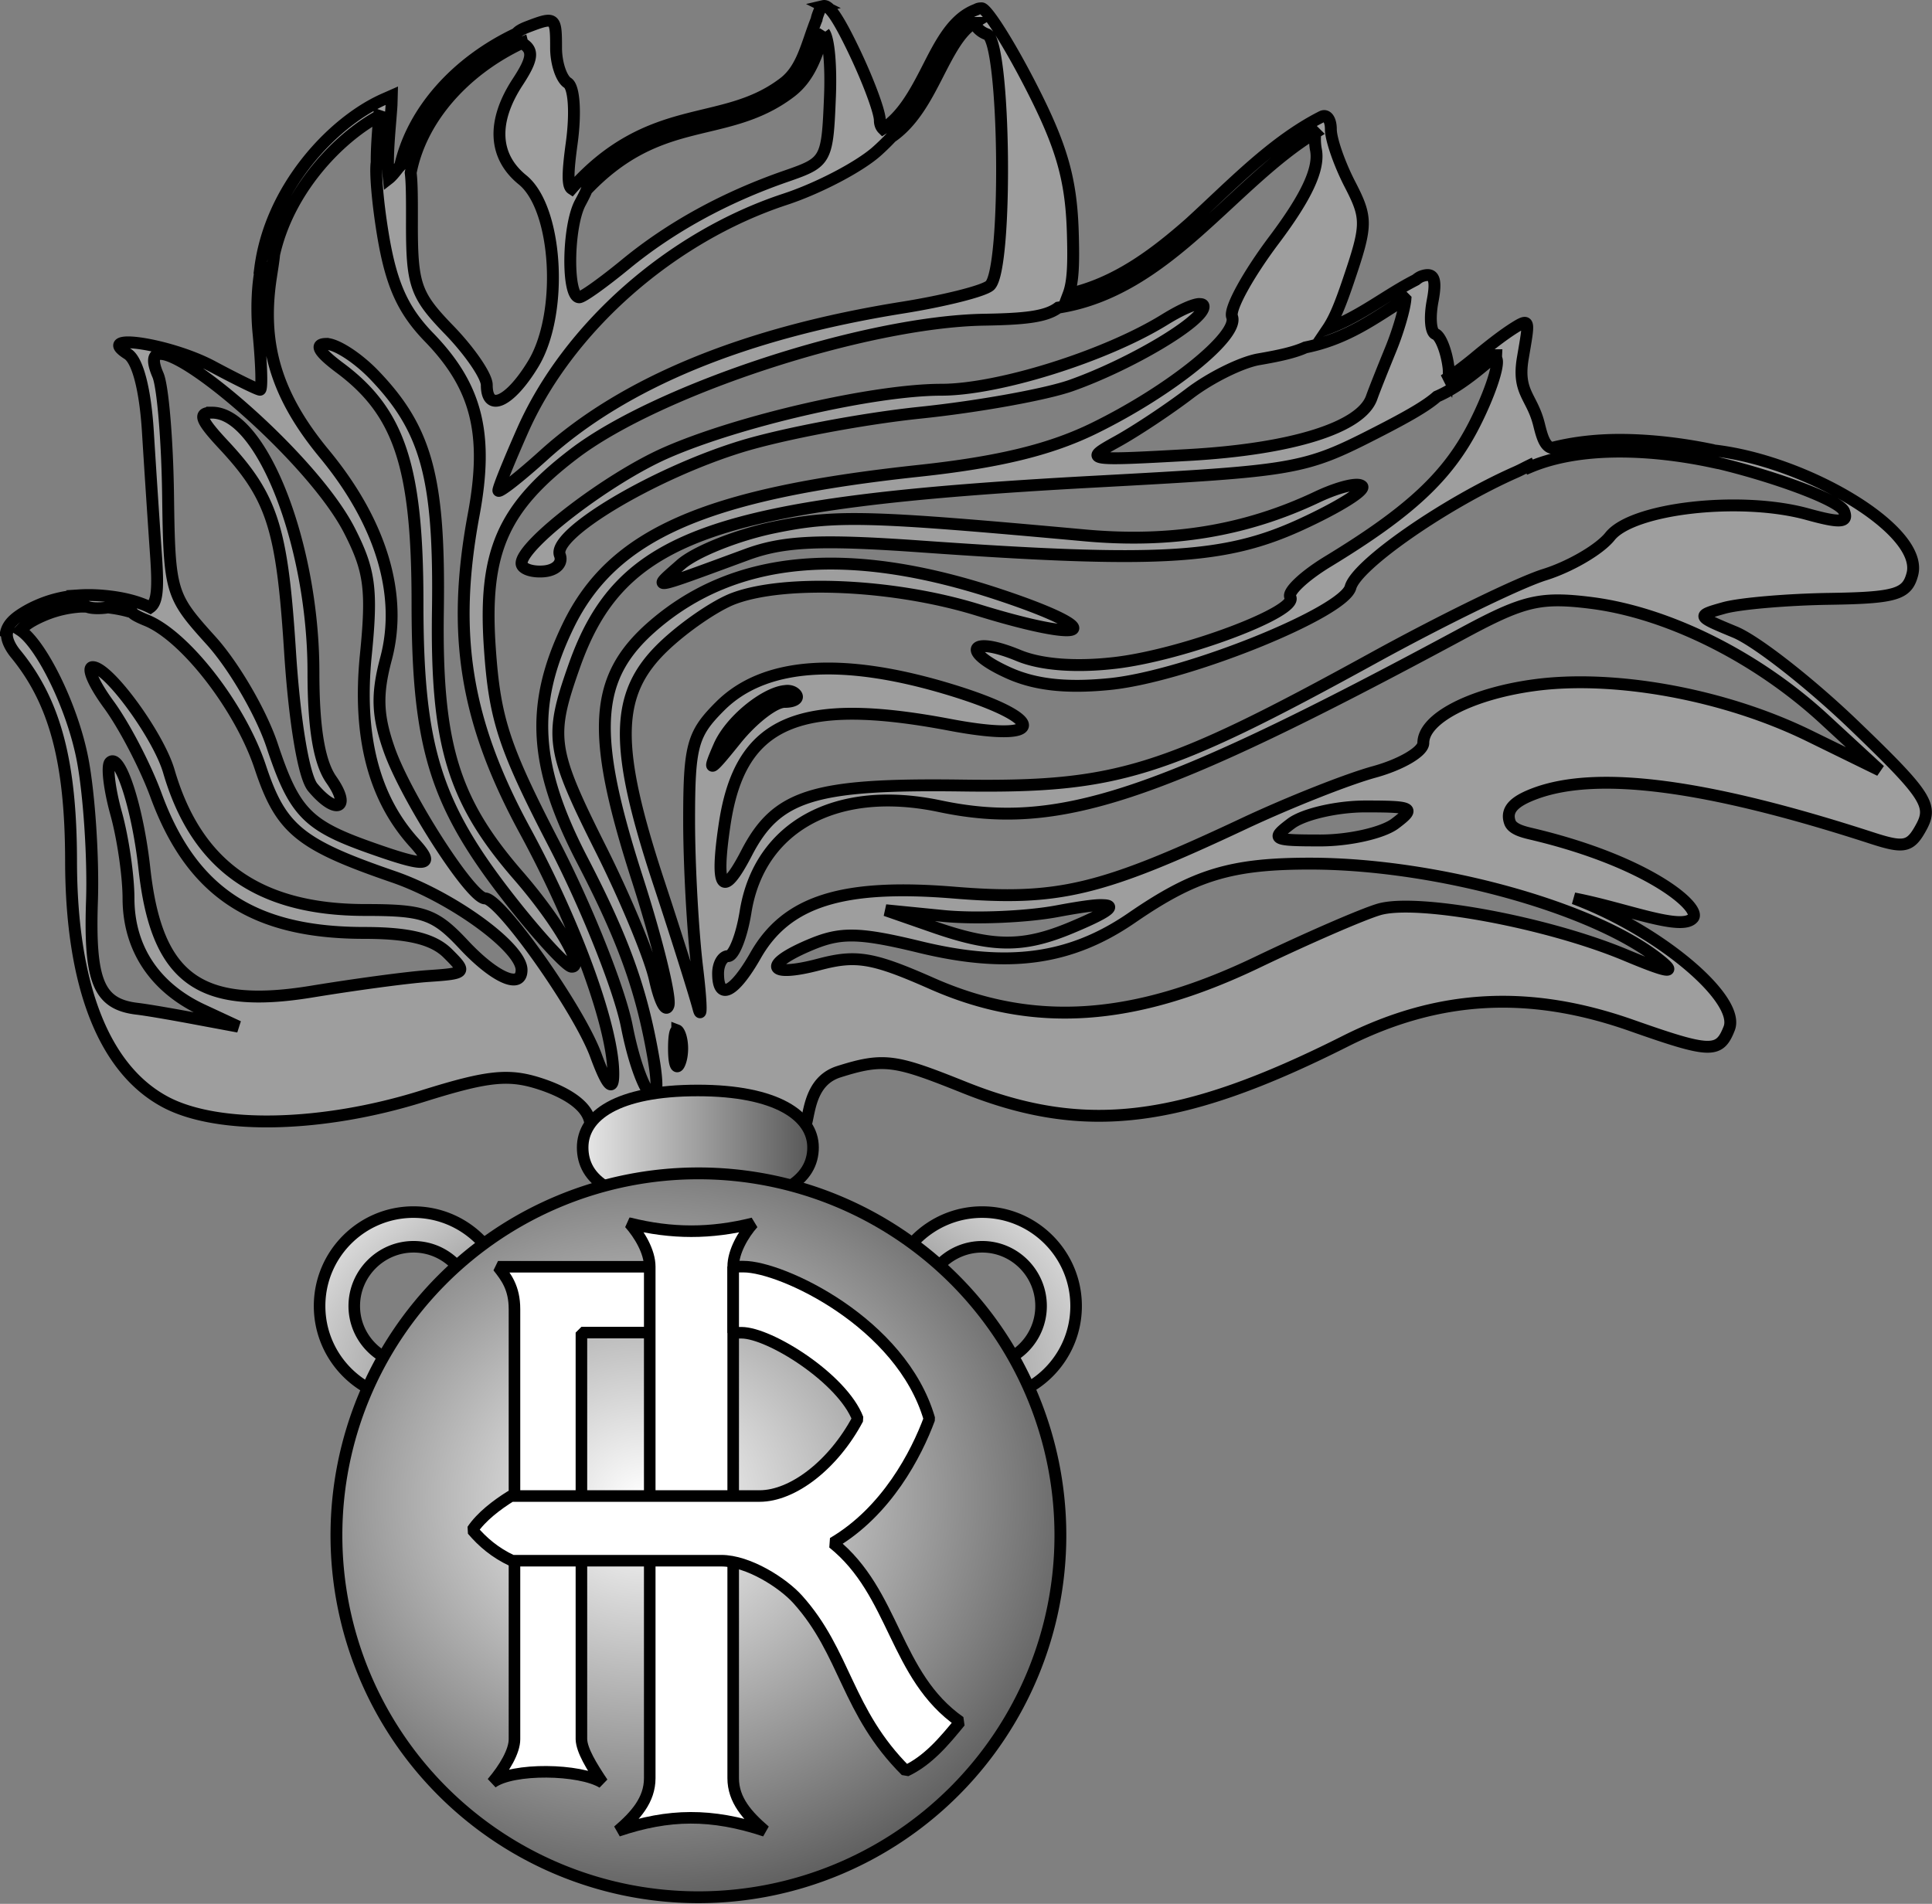 <svg xmlns="http://www.w3.org/2000/svg" xmlns:xlink="http://www.w3.org/1999/xlink" width="239.622" height="236.153" version="1.0"><rect width="100%" height="100%" fill="#808080" stroke="none"/><defs><linearGradient id="c"><stop style="stop-color:#fff;stop-opacity:1" offset="0"/><stop style="stop-color:#fff;stop-opacity:0" offset="1"/></linearGradient><linearGradient id="a"><stop offset="0" style="stop-color:#000;stop-opacity:1"/><stop style="stop-color:#fff;stop-opacity:1" offset="1"/></linearGradient><linearGradient id="b"><stop offset="0" style="stop-color:#fff;stop-opacity:1"/><stop style="stop-color:#cecece;stop-opacity:1" offset=".25"/><stop style="stop-color:#9a9a9a;stop-opacity:1" offset=".524"/><stop style="stop-color:#fff;stop-opacity:1" offset="1"/></linearGradient><linearGradient id="d"><stop style="stop-color:#fff;stop-opacity:1" offset="0"/><stop offset="1" style="stop-color:#3f3f3f;stop-opacity:1"/></linearGradient><linearGradient xlink:href="#a" id="f" gradientUnits="userSpaceOnUse" gradientTransform="matrix(1.434 0 0 1.434 526.837 -294.963)" x1="-285.381" y1="295.761" x2="-320.133" y2="295.761"/><radialGradient xlink:href="#b" id="e" gradientUnits="userSpaceOnUse" gradientTransform="matrix(1.915 -.068 .041 1.173 660.509 -243.43)" cx="-307.057" cy="335.785" fx="-307.057" fy="335.785" r="33.219"/><radialGradient xlink:href="#d" id="g" gradientUnits="userSpaceOnUse" gradientTransform="matrix(1.476 -.016 .015 1.328 140.864 -114.12)" cx="-309.481" cy="334.78" fx="-309.481" fy="334.78" r="31.104"/></defs><path style="fill:#9e9e9e;fill-opacity:1;stroke:#000;stroke-width:1.473;stroke-miterlimit:4;stroke-dasharray:none;stroke-opacity:1" d="M102.125.75c-.237.055-.394.312-.563.75-.124.326-.24.623-.28.906-1.203 2.96-1.716 6.083-4.063 7.875-3.847 2.938-7.905 3.42-12.406 4.625-4.353 1.165-9.074 3.059-13.907 8.5-.528-.345-.5-1.968 0-5.625.52-3.795.302-7.004-.5-7.5-.769-.475-1.437-2.418-1.437-4.344 0-3.835-.088-3.927-3.563-2.593-.75.288-1.158.551-1.344.812-7.506 3.548-12.914 9.66-14.437 16.438-.089.101-.182.182-.281.312-.497.653-.855 1.041-1.125 1.25-.296-2.696.17-6.375.343-9.125l.032-1.156-1.063.469c-6.378 2.868-13.961 11.037-15.25 20.875h.094c-.449 2.027-.59 5.206-.313 8.093.37 3.85.47 7.032.188 7.032-.281 0-2.932-1.298-5.875-2.875-5.31-2.846-14.781-4.253-10.531-1.563 1.247.79 2.18 4.488 2.5 9.657.284 4.607.738 11.472 1 15.218.292 4.172.185 5.92-.719 6.563-1.431-.71-3.186-1.156-5.063-1.375-1.207-.142-2.47-.203-3.687-.125a15.808 15.808 0 0 0-3.5.625c-1.032.31-2.266.815-3.344 1.469-1.078.653-2.02 1.382-2.281 2.5l.125.062c-.116.633.278 1.638 1.063 2.594 4.867 5.93 6.86 13.356 6.875 25.719.017 15.439 4.07 25.806 11.687 29.874 6.484 3.464 19.462 3.185 31.906-.718 8.193-2.57 10.739-2.804 14.688-1.5 2.631.868 5.563 2.385 6.062 4.562h26.906c.4-1.82.77-5.078 3.97-6.094 5.678-1.803 7.107-1.438 15.624 1.97 14.871 5.949 26.857 4.488 47.188-5.75 11.556-5.82 22.815-6.432 35.5-1.97 9.802 3.449 10.907 3.498 12.125.376 1.43-3.67-8.715-12.186-19.25-16.126 6.442 1.239 13.407 4.128 14.781 2.407 1.023-1.282-5.596-7.015-20.123-10.428-1.043-.245-2.314-.588-2.606-1.415-.57-1.617.657-2.637 3.01-3.532 7.742-2.944 21.35-1.181 41.844 5.469 4.1 1.33 4.825 1.166 6.219-1.438 1.404-2.623.45-4.048-8.375-12.531-5.48-5.267-12.118-10.46-14.781-11.563-4.785-1.981-4.842-2.025-1.344-3 1.947-.542 7.862-1.046 13.094-1.125 8.246-.124 9.598-.572 10.25-3.062 1.427-5.46-13.157-14.039-24.594-15.344-.07-.015-.148-.048-.219-.063-2.996-.628-6.857-1.193-10.906-1.25-3.002-.041-6.075.246-9 1-.901-.198-1.24-1.52-1.594-2.937-.87-3.472-2.73-3.936-2-8.219.762-4.474.929-4.959-.844-3.875-1.66 1.016-3.668 2.631-5.312 4-1.01.825-2.04 1.615-3.063 2.282a5.502 5.502 0 0 0-.031-1.47c-.272-1.916-.995-3.68-1.594-3.906-.599-.224-.735-2.077-.344-4.124.524-2.737.15-3.55-1.312-3.063-.292.097-.526.269-.781.469-3.725 1.893-6.763 4.476-10.906 6.031.875-1.298 1.589-3.103 2.5-5.781 2.395-7.047 2.436-7.866.25-12.094-1.29-2.494-2.375-5.575-2.375-6.844 0-1.203-.502-1.878-1.125-1.562-6.134 3.103-11.224 8.521-16.375 13.219-4.543 4.01-9.283 7.49-15.032 8.78.593-1.57.634-3.944.531-7.53-.192-6.704-1.37-10.78-5.218-18.282-2.725-5.31-5.467-9.625-6.094-9.625-.29 0-.48.046-.656.157-2.926 1.068-4.488 4.266-6.094 7.406-1.511 2.954-3.088 5.838-5.5 7.375-.217-.215-.375-.586-.375-1.031 0-1.083-1.471-5.029-3.313-8.844-1.859-3.853-2.976-5.51-3.687-5.344zm18.688 2.094a2.797 2.797 0 0 0 1.593 1.406c2.28.76 2.597 29.317.344 31.188-.83.688-5.717 1.904-10.813 2.718-19.556 3.125-34.489 9.263-44.437 18.25-3.126 2.825-5.687 4.824-5.688 4.438 0-.386 1.353-3.713 3-7.438 5.644-12.758 18.407-24.03 32.563-28.687 4.189-1.378 9.38-4.107 11.5-6.063A29.504 29.504 0 0 0 110.563 17c2.682-1.837 4.289-4.925 5.75-7.781 1.422-2.78 2.707-5.286 4.5-6.375zM102.219 4.03c.57.76.876 4.065.719 7.969-.32 7.913-.414 8.115-5.407 9.844-7.58 2.624-14.3 6.305-19.906 10.906-2.743 2.251-5.34 4.125-5.781 4.125-1.55 0-1.46-8.757.125-11.719.375-.702.64-1.221.781-1.593 4.342-4.568 8.407-6.211 12.406-7.282 4.382-1.172 8.735-1.69 12.906-4.875 2.511-1.917 3.28-4.808 4.157-7.375zM64.78 5.313c.023.014.008.047.031.062 1.401.866 1.272 1.935-.593 4.781-3.225 4.922-3.008 9.24.594 12.156 4.36 3.532 5.117 16.587 1.312 22.844-2.912 4.788-5.75 6.053-5.75 2.594 0-1.1-2.093-4.166-4.656-6.813-4.235-4.372-4.648-5.584-4.625-13.562.008-2.9-.009-4.8-.157-5.938 1.233-6.493 6.424-12.642 13.844-16.125zm-17.75 9.062c-.14 1.81-.327 3.84-.312 5.781-.184 1.1.09 4.733.75 8.782 1.026 6.304 2.483 9.535 5.75 12.906 5.92 6.109 7.4 11.981 5.531 22C55.981 78.68 57.74 89.46 65.094 103c6.52 12.002 11.158 24.963 10.969 30.531-.066 1.922-.835.982-2.157-2.625-2.088-5.698-11.824-19.469-13.75-19.469-1.747 0-9.768-12.465-11.875-18.437-1.495-4.24-1.583-6.873-.406-11.281 2.111-7.91-.604-16.904-7.656-25.438-5.986-7.243-7.903-13.668-6.594-22.031.184-1.179.322-2.062.375-2.688 1.746-7.85 7.812-14.356 13.031-17.187zm116.094 2.094c-.05.653-.049 1.379.094 2.125.441 2.31-1.114 5.734-5.188 11.156-3.227 4.295-5.588 8.567-5.219 9.531.892 2.322-7.614 9.187-17.125 13.844-5.402 2.645-11.774 4.209-21.75 5.281C87.35 61.266 75.953 66.3 70.47 77.625c-4.76 9.831-4.27 17.464 1.75 29.063 5.146 9.916 7.345 16.068 8.812 24.468 1.466 8.39-1.576 4.855-3.281-3.812-.914-4.646-4.974-14.819-9-22.594-6.285-12.138-7.394-15.57-8-24.406-.81-11.811 1.55-17.284 10.438-24.063C81.653 48.3 107.337 39.91 122.03 39.656c4.92-.084 7.676-.33 9.219-1.5 6.82-1.05 12.291-5 17.281-9.406 4.977-4.394 9.558-9.231 14.594-12.281zm11.188 20.625c-.09 1.182-.875 3.922-1.813 6.218-.966 2.366-2.045 5.056-2.375 6-1.298 3.713-9.827 6.401-22.719 7.126-12.812.72-13.06.654-8.875-1.657 2.361-1.303 6.411-3.994 9-5.968 2.59-1.975 6.446-3.881 8.594-4.25 2.594-.446 4.414-.85 5.781-1.47 5.354-1.077 8.829-3.83 12.406-6zm-25.72.625c-.855.125-2.396.85-4.155 1.937-7.327 4.528-20.592 8.688-27.688 8.688-8.296 0-25.12 3.847-34.188 7.843-7.14 3.148-17.874 11.355-17.874 13.688 0 .658 1.228 1.112 2.718 1 1.541-.116 2.425-1.005 2.031-2.031-.991-2.584 11.529-10.066 22.438-13.438 5.083-1.57 15.107-3.475 22.281-4.218 7.175-.744 15.598-2.268 18.719-3.376 7.406-2.628 16.406-7.993 16.406-9.78 0-.195-.127-.298-.375-.313-.093-.006-.19-.018-.312 0zM40.439 42.656c-1.496.03-.916 1.012 1.75 3 7.384 5.508 9.593 12.299 9.593 29.125 0 17.979 2.223 25.043 11.594 36.969 3.488 4.44 6.88 8.098 7.5 8.156 1.698.16-1.751-5.74-6.594-11.312-8.094-9.313-10.207-16.27-9.969-32.875.236-16.386-1.389-22.416-7.874-29.188-2.078-2.169-4.768-3.9-6-3.875zm-20.626 1.25c3.52-.252 19.193 13.402 23.532 21.907 2.513 4.926 2.846 7.287 2.031 15.406-1.01 10.062.96 17.743 6 23.312 2.73 3.017 1.609 3.135-5.688.531-7.613-2.716-9.21-4.38-11.937-12.593-1.325-3.99-4.72-9.854-7.563-13-5.052-5.592-5.18-5.973-5.343-18.063-.093-6.801-.65-13.495-1.25-14.875-.772-1.776-.594-2.566.218-2.625zm165.75.157c-.009.18.011.355.063.5.31.867-.947 4.513-2.75 8.062-3.263 6.423-7.93 10.791-18.188 17.031-2.962 1.802-5.04 3.784-4.656 4.406 1.095 1.772-13.251 7.165-21.687 8.157-4.863.571-9.197.255-12-.906-6.103-2.528-7.247-.55-1.25 2.156 3.355 1.513 7.29 1.91 12.594 1.375 9.363-.945 28.954-8.824 29.812-12 .752-2.785 11.664-10.38 20.5-14.281.623-.276 1.132-.558 1.656-.813l.094.188c7.079-2.982 16.651-1.918 22.563-.657v-.031c7.346 1.68 15.861 4.768 16.406 6.188.538 1.402-.471 1.464-4.531.343-8.289-2.288-21.696-.78-24.5 2.75-1.293 1.627-4.97 3.766-8.125 4.75-3.155.984-12.684 5.64-21.188 10.313-26.013 14.293-31.9 16.103-51.031 15.844-18.456-.251-23.025 1.17-26.75 8.374-2.989 5.78-3.933 4.533-2.719-3.562 1.91-12.74 9.073-15.921 27.938-12.344 12.096 2.294 12.095-.701 0-4.375-13.414-4.074-23.064-3.37-28.5 2.063-3.428 3.426-3.844 4.844-3.844 14.156 0 5.701.474 13.944 1 18.281.526 4.338.568 6.609.156 5.031-.412-1.577-2.592-8.556-4.875-15.468-5.642-17.082-5.539-23.519.5-29.344 2.563-2.472 6.499-5.163 8.719-6 6.407-2.416 19.922-1.803 30.312 1.406 14.086 4.35 16.406 2.667 2.625-1.906-18.61-6.175-32.738-4.919-42.875 3.844-7.418 6.412-7.841 13.216-2 31.375 2.488 7.733 4.202 14.808 3.875 15.75-.327.942-1.076-.49-1.687-3.25-.612-2.76-3.632-10.03-6.688-16.125-6.232-12.43-6.414-13.928-3.312-22.719 5.718-16.208 17.126-20.316 64.437-22.875 25.165-1.361 26.038-1.472 35.125-6.125 3.879-1.986 6.155-3.299 7.438-4.438 1.891-.815 3.738-2.142 5.437-3.53.67-.548 1.282-1.073 1.906-1.594zm-159.25 7.124c-1.81 0-1.462.894 1.407 3.97 6.056 6.493 7.273 10.322 8.25 25.624.552 8.658 1.695 15.529 2.812 16.875 2.886 3.477 4.845 2.678 2.313-.937-1.513-2.16-2.219-6.426-2.219-13.344 0-15.777-6.406-32.188-12.563-32.188zm141.907 8.938c-1.035.023-2.932.61-4.875 1.531-8.866 4.199-18.12 5.725-28.813 4.75-26.835-2.445-30.91-2.57-38.625-.969-4.488.932-9.67 3.002-11.469 4.594-3.61 3.195-4.207 3.312 8.188-1.25 4.538-1.67 9.051-1.881 21.531-1 29.57 2.09 37.76 1.605 47.188-2.719 4.654-2.134 8.08-4.263 7.594-4.75-.122-.121-.374-.195-.72-.187zm25.062 14.344c1.184.005 2.458.115 4.031.312 9.559 1.2 20.618 6.717 29 14.469l6.844 6.313-8.812-4.313c-10.473-5.125-24.168-7.62-34.125-6.25-7.804 1.073-13.688 4.128-13.688 7.156 0 1.06-2.742 2.674-6.094 3.594-3.351.92-10.635 3.811-16.156 6.406-17.76 8.349-23.053 9.62-35.969 8.563-13.812-1.131-20.768 1.06-24.593 7.781-2.681 4.711-4.656 5.675-4.656 2.25 0-1.183.562-2.156 1.25-2.156.687 0 1.676-2.466 2.156-5.469 1.696-10.61 11.268-15.832 24.094-13.125 14.645 3.092 26.844-.965 64.968-21.5 5.666-3.052 8.2-4.046 11.75-4.031zM9.97 75.25c.264-.017.545.006.812 0 .334.148.9.22 1.688.188.38-.016.666-.052.906-.094 1.073.125 2.099.329 3.031.625.104.205.69.539 1.75.969 4.8 1.943 11.648 10.759 14.125 18.218 2.56 7.705 4.828 9.578 16.5 13.594 7.328 2.521 15.907 8.775 15.907 11.563 0 2.444-3.326.977-7.188-3.157-3.555-3.806-4.959-4.281-12.188-4.281-13.204 0-20.946-5.48-24.374-17.219-1.29-4.418-7.488-12.906-9.438-12.906-.789 0 .118 2.093 2 4.656 1.882 2.563 4.517 7.606 5.844 11.219 4.42 12.033 12.048 17.094 25.843 17.094 5.54 0 8.558.756 10.344 2.531 2.409 2.393 2.33 2.492-2.375 2.813-2.712.184-9.238 1.076-14.5 1.937-13.965 2.286-19.249-1.633-20.75-15.281-.826-7.517-3.04-14.365-4.25-13.156-.43.43-.091 3.312.75 6.343.842 3.032 1.527 7.75 1.531 10.531.01 6.198 3.262 11.09 9.188 13.844l4.438 2.063-5.032-.938c-2.76-.52-6.139-1.116-7.531-1.281-4.748-.562-5.93-3.373-5.594-13.344.18-5.323-.336-13.227-1.156-17.531-1.273-6.68-5.193-14.417-7.719-16.063.292-.322.705-.7 1.25-1.03.942-.572 2.152-1.071 3.063-1.344.96-.289 2.01-.49 3.125-.563zm87.75 10.438c.385.02.706.143.937.374.527.527-.086 1-1.344 1-1.257 0-3.97 2.094-6.03 4.657-3.358 4.175-3.573 4.235-2.094.844 1.403-3.221 5.686-6.58 8.124-6.844.141-.015.278-.038.407-.031zm71.625 14.343c5.981 0 6.267.174 3.687 2.125-1.53 1.158-5.7 2.094-9.25 2.094-5.981 0-6.236-.142-3.656-2.094 1.53-1.158 5.67-2.125 9.219-2.125zm-6.656 7.094c15.568.044 35.173 5.492 43.218 12 2.125 1.719 1.03 1.565-4.281-.656-9.747-4.076-25.907-7.07-30.625-5.656-2.092.626-8.844 3.562-15.031 6.53-15.37 7.375-27.823 8.204-40.375 2.657-7.353-3.25-9.405-3.59-14-2.375-6.477 1.712-7.091.049-.938-2.5 3.647-1.51 5.925-1.48 13.438.344 10.93 2.654 18.674 1.609 26.281-3.625 7.79-5.36 12.345-6.747 22.313-6.719zm-26.625 5.156c.358-.025.677-.012.906 0 1.526.083.168 1-4.094 2.781-6.024 2.517-9.755 2.48-17.281-.156l-5.75-2 7.25.719c3.98.383 10.291.1 14-.594 2.25-.42 3.892-.674 4.969-.75zM84 127.812c.086.033.213.223.313.47.397.985.397 2.576 0 3.562-.398.986-.72.19-.72-1.781 0-1.48.148-2.347.407-2.25z"/><path d="M51.288 150.347c-6.43 0-11.65 5.22-11.65 11.65 0 6.43 5.22 11.651 11.65 11.651 6.43 0 11.65-5.22 11.65-11.65 0-6.43-5.22-11.65-11.65-11.65zm70.529 0c-6.43 0-11.65 5.22-11.65 11.65 0 6.43 5.22 11.651 11.65 11.651 6.43 0 11.65-5.22 11.65-11.65 0-6.43-5.22-11.65-11.65-11.65zm-70.53 4.302c4.04 0 7.304 3.308 7.304 7.349a7.296 7.296 0 0 1-7.303 7.303c-4.04 0-7.35-3.263-7.35-7.303s3.31-7.349 7.35-7.349zm70.53 0c4.04 0 7.304 3.308 7.304 7.349a7.296 7.296 0 0 1-7.304 7.303c-4.04 0-7.349-3.263-7.349-7.303s3.308-7.349 7.349-7.349z" style="fill:url(#e);fill-opacity:1;stroke:#000;stroke-width:1.434;stroke-linecap:round;stroke-linejoin:bevel;stroke-opacity:1"/><path d="M100.84 142.333c0 3.903-3.777 7.07-14.288 7.07-10.802 0-14.287-3.167-14.287-7.07 0-3.903 4.21-7.071 14.287-7.071 9.786 0 14.288 3.168 14.288 7.07z" style="fill:url(#f);fill-opacity:1;stroke:#000;stroke-width:1.434;stroke-linecap:round;stroke-linejoin:bevel;stroke-opacity:1"/><path transform="translate(536.032 -306.104) scale(1.467)" d="M-275.742 338.475a30.604 30.604 0 1 1-61.208 0 30.604 30.604 0 1 1 61.208 0z" style="fill:url(#g);fill-opacity:1;stroke:#000;stroke-width:1;stroke-linecap:round;stroke-linejoin:bevel;stroke-opacity:1"/><path style="fill:#fff;fill-rule:evenodd;stroke:#000;stroke-width:1.434px;stroke-linecap:round;stroke-linejoin:bevel;stroke-opacity:1" d="M61.768 157.13h24.055l-.291 8.165h-13.42v50.443c.046 1.372 1.244 3.331 2.624 5.394-2.782-1.733-11.17-1.886-13.697 0 1.559-1.83 2.77-3.909 2.77-5.394v-53.36c0-2.664-1.06-4-2.041-5.248z"/><path d="M78.076 151.736c1.21 1.361 2.51 3.506 2.51 5.377v63.45c0 2.71-1.754 4.658-3.944 6.542 6.303-2.126 11.592-2.204 18.237 0-2.19-1.884-3.943-3.832-3.943-6.542v-63.45c0-1.87 1.254-4.016 2.465-5.377-5.242 1.316-10.108 1.302-15.325 0z" style="fill:#fff;fill-rule:evenodd;stroke:#000;stroke-width:1.434px;stroke-linecap:round;stroke-linejoin:bevel;stroke-opacity:1"/><path d="M90.936 157.113v8.2h1.03c3.488 0 12.517 5.665 14.43 10.683-3.007 5.67-8.04 9.571-12.194 9.571H63.38c-1.756 1.09-3.692 2.562-4.795 4.212 1.26 1.482 2.796 2.812 4.93 3.809h25.943c3.368 0 7.647 2.764 9.468 4.785 5.983 6.639 6.053 13.948 13.43 21.294 2.738-1.287 4.743-3.668 6.721-6.094-8.163-5.702-8.042-15.977-15.773-22.18 6.671-3.918 10.35-11.031 11.964-15.397-3.464-11.944-18.308-18.883-23.031-18.883h-1.3z" style="fill:#fff;fill-rule:evenodd;stroke:#000;stroke-width:1.434px;stroke-linecap:round;stroke-linejoin:bevel;stroke-opacity:1"/></svg>
